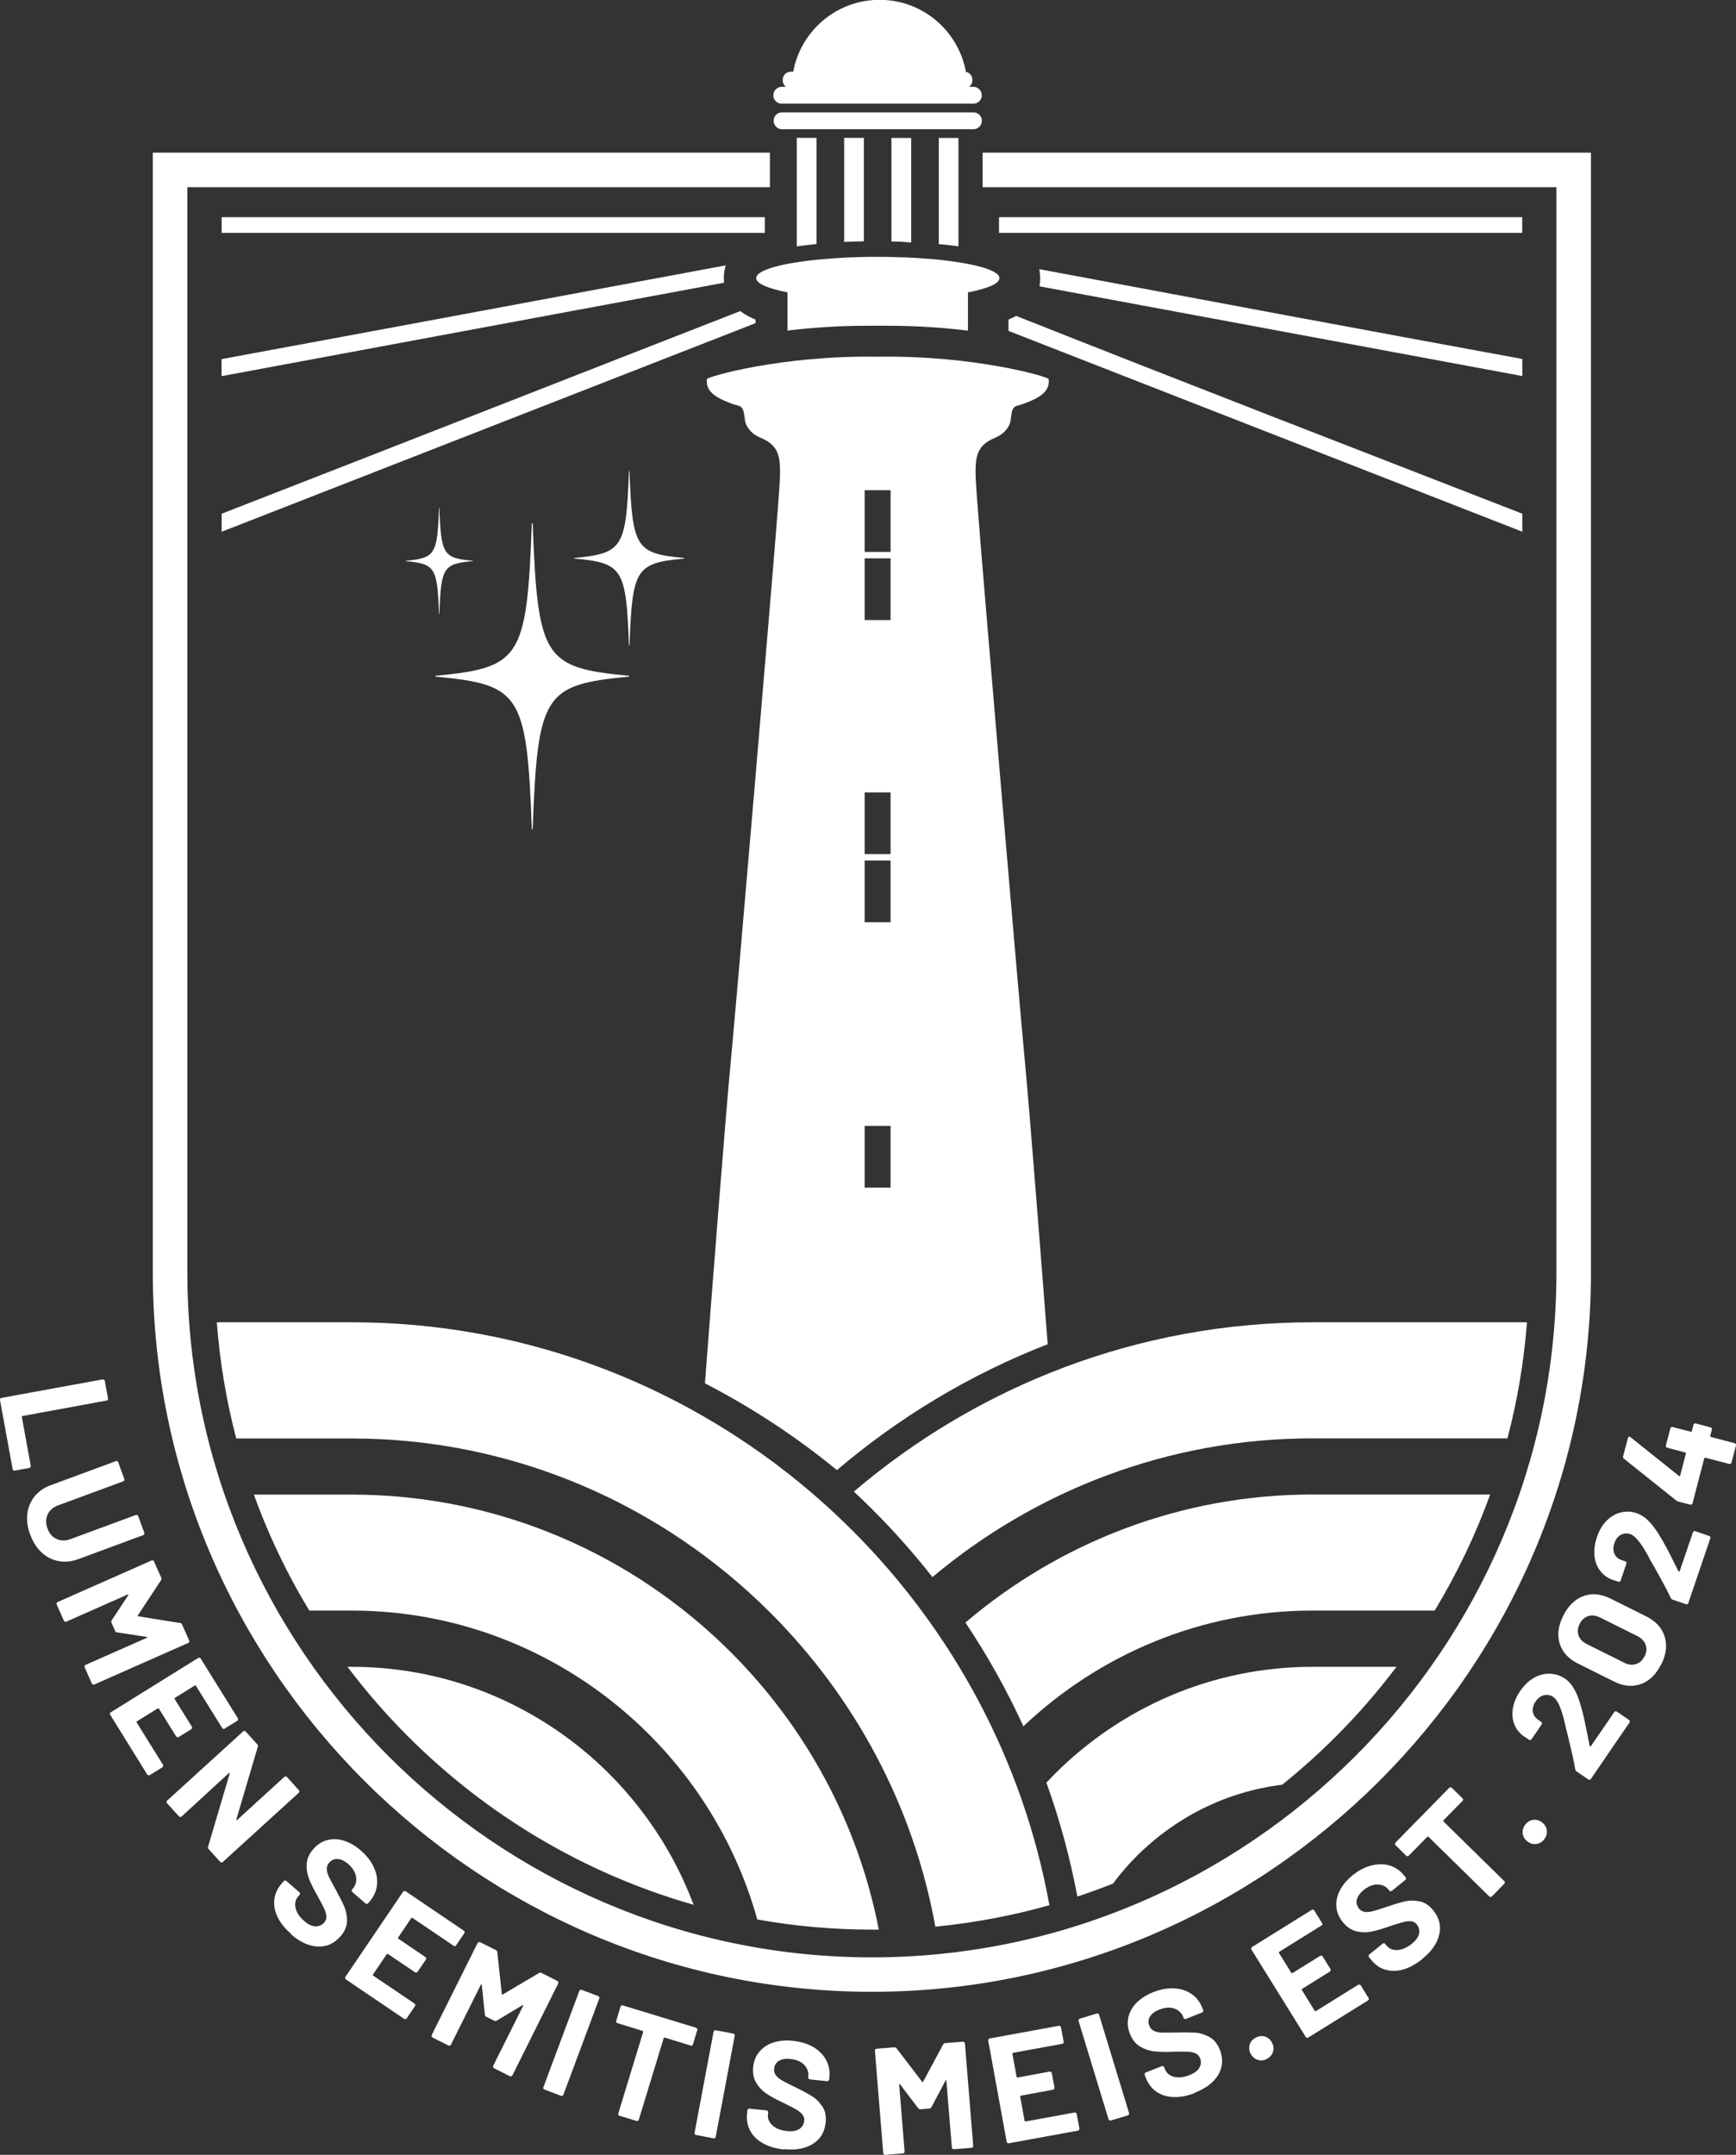 <?xml version="1.0" encoding="UTF-8"?>
<svg xmlns="http://www.w3.org/2000/svg" id="Layer_2" data-name="Layer 2" viewBox="0 0 160.86 199.58">
  <rect x="0" y="0" width="160.86" height="199.58" fill="#333333" stroke="none"/>
  <defs>
    <style>
      .cls-1 {
        fill: #fff;
        fill-rule: evenodd;
        stroke-width: 0px;
      }
    </style>
  </defs>
  <g id="Layer_1-2" data-name="Layer 1">
    <g>
      <path class="cls-1" d="M15.76,14.14h55.58v3.2H17.36v100.51c0,17.44,7.14,33.3,18.63,44.8,11.5,11.5,27.36,18.64,44.8,18.64s33.3-7.14,44.8-18.64c11.5-11.5,18.63-27.36,18.63-44.8V17.34h-53.17v-3.2h56.37v103.71c0,18.33-7.5,34.99-19.57,47.06-12.08,12.08-28.74,19.57-47.06,19.57s-34.98-7.5-47.06-19.57c-12.08-12.08-19.57-28.74-19.57-47.06V14.14h1.6Z"></path>
      <path class="cls-1" d="M118.81,165.3c-5.22.64-9.92,3.05-13.47,6.6-.8.8-1.54,1.65-2.21,2.56-1.09.43-2.19.83-3.3,1.2-.68-3.62-1.64-7.15-2.87-10.55.26-.27.52-.54.78-.81,6.12-6.12,14.57-9.92,23.87-9.92h7.79c-1.72,2.28-3.6,4.44-5.62,6.46-1.58,1.58-3.24,3.07-4.97,4.46Z"></path>
      <path class="cls-1" d="M132.93,149.17h-11.32c-10.34,0-19.78,4.09-26.78,10.72-1.54-3.36-3.34-6.57-5.37-9.61,8.69-7.39,19.92-11.86,32.16-11.86h16.46c-1.36,3.77-3.09,7.36-5.14,10.75Z"></path>
      <path class="cls-1" d="M23.52,138.43h9.07c13.69,0,26.13,5.6,35.14,14.61,6.89,6.89,11.78,15.77,13.7,25.68-.21,0-.42,0-.64,0-3.62,0-7.17-.32-10.62-.94-1.83-6.57-5.34-12.45-10.04-17.15-7.07-7.07-16.82-11.46-27.54-11.46h-3.93c-1.57-2.59-2.95-5.3-4.12-8.12-.36-.87-.7-1.74-1.02-2.63Z"></path>
      <path class="cls-1" d="M32.19,154.38h.4c9.3,0,17.75,3.8,23.87,9.92,3.4,3.41,6.09,7.53,7.81,12.12-10.13-2.88-19.2-8.33-26.46-15.59-2.02-2.02-3.9-4.18-5.62-6.46Z"></path>
      <path class="cls-1" d="M20.1,122.47h12.49c18.07,0,34.5,7.39,46.41,19.3,9.27,9.27,15.81,21.29,18.24,34.69-3.41.96-6.94,1.63-10.57,1.99-2.03-11.23-7.5-21.3-15.28-29.07-9.96-9.96-23.7-16.15-38.81-16.15h-10.69c-.91-3.47-1.52-7.06-1.8-10.75Z"></path>
      <path class="cls-1" d="M139.69,133.22h-18.08c-13.36,0-25.66,4.84-35.21,12.85-1.71-2.18-3.55-4.25-5.5-6.2-.58-.58-1.18-1.16-1.78-1.72,11.47-9.77,26.32-15.68,42.49-15.68h19.88c-.28,3.68-.89,7.27-1.81,10.75Z"></path>
      <path class="cls-1" d="M69.91,29.97l-49.37,19.28v-1.67c16.03-6.23,32.03-12.52,48.06-18.77l.06.05c.16.12.35.24.54.35.19.11.4.22.62.31l.19.08v.32l-.09.04h0ZM66.97,26.21l.12-.02c0-.14-.01-.28-.02-.43,0-.17.01-.34.03-.5.02-.16.05-.32.09-.47l.05-.21c-15.57,2.9-31.14,5.81-46.71,8.68v1.58l46.43-8.63h0ZM70.73,21.57H20.54v-1.45h50.33v1.45h-.14ZM140.86,49.17l-47.41-18.52v-1.05l.42-.19.29-.15c15.59,6.18,31.27,12.24,46.9,18.32v1.67l-.19-.08h0ZM140.89,34.8l.17.03v-1.58c-14.92-2.74-29.85-5.53-44.76-8.32l.03.2c.02.1.03.21.04.31,0,.1.01.21.01.32s0,.22-.01.32c0,.1-.02.21-.03.31l-.02.13,44.58,8.28h0ZM140.91,21.57h-48.34v-1.45h48.48v1.45h-.14Z"></path>
      <path class="cls-1" d="M72.45,9.6h17.75c.4,0,.73-.3.77-.69,0-.03,0-.06,0-.09,0-.43-.35-.78-.78-.78h-.39c.18-.13.3-.35.3-.59v-.07c0-.41-.33-.74-.74-.74h.14c-.67-3.62-3.72-6.4-7.47-6.64h-1.05c-3.75.24-6.81,3.02-7.48,6.64h-.23c-.41,0-.74.33-.74.74v.07c0,.24.12.46.3.59h-.39c-.43,0-.78.35-.78.78,0,.03,0,.06,0,.09.04.39.37.69.77.69h0ZM72,11.82c.13.09.28.15.45.15h17.75c.2,0,.38-.08.52-.2.16-.14.26-.35.26-.58,0-.03,0-.06,0-.09-.04-.39-.37-.69-.77-.69h-17.75c-.4,0-.73.3-.77.69,0,.03,0,.06,0,.09,0,.26.13.49.33.63h0ZM72.97,27.08v3.54c2.1-.26,4.63-.45,7.42-.45.31,0,.63,0,.94,0,.32,0,.63,0,.94,0,2.79,0,5.32.2,7.42.45v-3.54c1.82-.35,2.92-.81,2.92-1.32,0-.39-.66-.76-1.8-1.06-.5-.14-1.1-.26-1.77-.37-.18-.03-.37-.06-.57-.09-.4-.06-.83-.11-1.27-.16h0c-.21-.03-.31-.03-.58-.06-.41-.04-.84-.07-1.29-.1h0c-.19-.01-.38-.02-.58-.04h0c-.42-.02-.85-.04-1.3-.05h0c-.19,0-.38-.01-.58-.02h0c-.43-.01-.86-.02-1.3-.02-.08,0-.16,0-.23,0-.12,0-.23,0-.34,0-.44,0-.87,0-1.3.02-.2,0-.39.01-.58.02-.44.01-.88.03-1.3.06-.19,0-.39.02-.58.04-.44.03-.87.06-1.29.1-.19.02-.39.04-.57.06-.45.05-.87.1-1.27.16-.19.03-.38.06-.57.09h0c-.68.11-1.27.24-1.77.38-1.08.3-1.7.66-1.7,1.04,0,.51,1.11.97,2.92,1.32h0ZM75.66,12.77v9.83c-.61.06-1.22.14-1.83.22v-10.05h1.83ZM80.05,12.77v9.58c-.61,0-1.22.03-1.83.06v-9.64h1.83ZM84.43,12.77v9.69c-.34-.02-.67-.05-.99-.08h0s-.54-.01-.54-.01h-.04s0,0,0,0h-.26v-9.59h1.83ZM88.81,12.77v10.05c-.27-.04-.53-.08-.81-.11l-.97-.1h0s-.04,0-.04,0v-9.83h1.83Z"></path>
      <path class="cls-1" d="M97.08,124.49c-.72-9.31-1.71-21.94-2.07-25.69-.59-6.14-3.99-46.16-4.36-51.11-.37-4.96-.67-6.21,1.63-7.18.56-.24,1-.64,1.26-1.19.21-.45.07-1.41.54-1.67.22-.12.48-.14.71-.23,1.04-.39,2.58-.97,2.38-2.31-.03-.22-6.95-2.22-15.83-2.07-8.88-.15-15.8,1.85-15.83,2.07-.21,1.33,1.33,1.92,2.38,2.31.23.09.5.11.71.23.46.26.32,1.22.54,1.67.26.55.69.95,1.26,1.19,2.29.96,2,2.22,1.63,7.18-.37,4.96-3.77,44.97-4.36,51.11-.41,4.26-1.64,20.05-2.35,29.32,4.37,2.26,8.47,4.96,12.23,8.04,5.79-4.92,12.39-8.89,19.56-11.67h0ZM80.12,110v-5.72h2.4v5.72h-2.4ZM80.12,51.71h2.4v5.72h-2.4v-5.72h0ZM80.12,51.12v-5.72h2.4v5.72h-2.4ZM80.12,79.7h2.4v5.72h-2.4v-5.72h0ZM80.12,79.11v-5.72h2.4v5.72h-2.4Z"></path>
      <g>
        <path class="cls-1" d="M58.27,62.67c-7.85.75-8.45,1.58-8.91,14.1,0,.05-.08.05-.08,0-.46-12.52-1.06-13.36-8.91-14.1-.05,0-.05-.08,0-.08,7.85-.75,8.45-1.58,8.91-14.1,0-.05.08-.05.08,0,.46,12.52,1.06,13.36,8.91,14.1.05,0,.05.08,0,.08Z"></path>
        <path class="cls-1" d="M63.4,51.73c-4.47.43-4.81.9-5.07,8.02,0,.03-.05.03-.05,0-.26-7.13-.6-7.6-5.07-8.02-.03,0-.03-.05,0-.05,4.47-.43,4.81-.9,5.07-8.02,0-.03.05-.03.05,0,.26,7.13.6,7.6,5.07,8.02.03,0,.03.05,0,.05Z"></path>
        <path class="cls-1" d="M43.8,51.97c-2.73.26-2.93.55-3.09,4.9,0,.02-.03.02-.03,0-.16-4.35-.37-4.64-3.09-4.9-.02,0-.02-.03,0-.03,2.73-.26,2.93-.55,3.09-4.9,0-.02.03-.02.03,0,.16,4.35.37,4.64,3.09,4.9.02,0,.02.03,0,.03Z"></path>
      </g>
      <path class="cls-1" d="M0,129.67s0-.09.03-.13c.03-.04.06-.06.11-.07l9.37-1.71s.09,0,.13.03c.04.03.06.06.07.11l.3,1.62s0,.09-.03.13c-.03.04-.06.06-.11.07l-7.79,1.43s-.07.04-.06.08l.83,4.53s0,.09-.03.13c-.03.04-.06.06-.11.07l-1.34.25s-.09,0-.13-.03c-.04-.03-.06-.06-.07-.11L0,129.67Z"></path>
      <path class="cls-1" d="M2.8,142.16c-.25-.68-.34-1.32-.27-1.94.07-.61.3-1.15.67-1.62.37-.46.87-.81,1.5-1.04l6.03-2.23s.09-.01.13,0c.04.02.07.05.09.1l.57,1.55s.01.09,0,.13c-.02.04-.05.07-.1.09l-6.04,2.23c-.47.17-.79.46-.97.85-.18.39-.18.82-.01,1.29.17.47.45.79.85.97.39.18.82.18,1.29.01l6.04-2.23s.09-.01.13,0c.04.02.07.05.09.09l.57,1.55s.01.09,0,.13c-.02.04-.05.07-.09.09l-6.03,2.23c-.63.23-1.23.29-1.82.18-.59-.11-1.11-.37-1.56-.79-.46-.42-.81-.97-1.06-1.64Z"></path>
      <path class="cls-1" d="M16.68,150.31c.09.01.15.06.18.13l.67,1.51s.02.09,0,.13c-.02.04-.05.07-.09.09l-8.71,3.85s-.09.02-.13,0c-.04-.02-.07-.05-.09-.09l-.67-1.51s-.02-.09,0-.13c.02-.04.05-.07.09-.09l5.68-2.51s.05-.03.04-.05c0-.02-.03-.03-.06-.03l-2.74-.42c-.09-.01-.15-.06-.18-.13l-.34-.76c-.03-.08-.03-.15.02-.23l1.53-2.31s.02-.05,0-.07c-.01-.02-.03-.02-.07,0l-5.67,2.51s-.09.02-.13,0-.07-.05-.09-.09l-.67-1.51s-.02-.09,0-.13c.02-.04.05-.07.09-.09l8.71-3.85s.09-.02.13,0c.04.02.07.05.09.09l.67,1.51c.03.08.03.15-.02.23l-2.15,3.26s-.03.07.03.08l3.86.62Z"></path>
      <path class="cls-1" d="M20.83,160.11s-.08.03-.13.02c-.05-.01-.08-.04-.11-.08l-2.44-3.92s-.06-.05-.1-.02l-1.85,1.15s-.05.06-.02.1l1.6,2.57s.03.08.02.13c-.01.05-.04.08-.08.1l-1.16.72s-.08.03-.13.02c-.05-.01-.08-.04-.11-.08l-1.6-2.57s-.06-.05-.1-.02l-1.94,1.2s-.05.06-.02.1l2.44,3.92s.03.08.02.13c-.01.05-.04.08-.08.11l-1.16.72s-.08.03-.13.02c-.05-.01-.08-.04-.11-.08l-3.43-5.53s-.03-.08-.02-.13c.01-.05.04-.08.08-.1l8.09-5.03s.08-.03.13-.02c.05.01.08.04.11.08l3.44,5.53s.03.08.02.13c-.01.05-.04.08-.08.1l-1.16.72Z"></path>
      <path class="cls-1" d="M26.35,164.57s.08-.05.12-.04c.05,0,.09.02.12.06l1.11,1.22s.05.08.04.12c0,.05-.02.09-.06.12l-7.04,6.41s-.08.05-.12.04c-.05,0-.09-.02-.12-.06l-1.07-1.18c-.06-.07-.08-.14-.05-.22l2-6.76s0-.06-.01-.07c-.02-.01-.04,0-.07.02l-4.38,4.02s-.08.05-.12.04c-.05,0-.09-.02-.12-.06l-1.11-1.22s-.05-.08-.04-.12c0-.05.02-.09.06-.12l7.04-6.41s.08-.05.12-.04c.05,0,.09.02.12.06l1.07,1.18c.06.07.08.14.05.22l-1.99,6.73s0,.05.01.07c.02.01.04,0,.07-.02l4.37-3.99Z"></path>
      <path class="cls-1" d="M26.99,179.13c-.57-.49-.99-1.01-1.26-1.56-.27-.55-.37-1.09-.31-1.63.06-.54.29-1.03.67-1.48l.2-.23s.07-.06.12-.06c.05,0,.09.01.12.04l1.21,1.05s.06.07.06.12c0,.05-.01.09-.04.12l-.14.16c-.25.28-.32.64-.23,1.06.09.42.36.83.81,1.21.38.33.73.49,1.05.49s.59-.12.79-.35c.15-.17.21-.36.2-.58-.01-.22-.08-.45-.2-.71-.12-.26-.32-.65-.61-1.17-.33-.57-.59-1.09-.78-1.55-.18-.46-.26-.93-.23-1.42.03-.49.23-.95.61-1.38.37-.43.8-.7,1.3-.83.5-.13,1.01-.11,1.55.06.54.17,1.06.47,1.57.92.54.47.94.98,1.19,1.54.26.56.35,1.11.29,1.66s-.29,1.05-.68,1.51l-.14.16s-.07.06-.12.06c-.05,0-.09-.01-.12-.04l-1.22-1.06s-.06-.07-.06-.12c0-.05.01-.09.04-.12l.07-.09c.26-.3.36-.66.29-1.08-.06-.42-.31-.82-.73-1.19-.33-.29-.66-.44-.97-.46-.31-.02-.57.09-.79.34-.15.18-.23.37-.22.59,0,.22.08.47.21.75.13.28.36.7.67,1.26.34.62.6,1.13.76,1.52.16.39.24.83.23,1.31-.01.48-.21.94-.6,1.39-.58.67-1.28.98-2.1.95-.82-.04-1.66-.42-2.49-1.14Z"></path>
      <path class="cls-1" d="M42.28,180.18s-.06.06-.11.07c-.05,0-.09,0-.13-.03l-3.83-2.59s-.07-.02-.1.02l-1.22,1.81s-.02.07.02.1l2.51,1.7s.06.06.07.11c0,.05,0,.09-.03.13l-.77,1.13s-.06.06-.11.07c-.05,0-.09,0-.13-.03l-2.51-1.7s-.07-.02-.1.02l-1.28,1.89s-.02.07.02.1l3.83,2.59s.06.06.07.11c0,.05,0,.09-.03.13l-.77,1.13s-.06.06-.11.07c-.05,0-.09,0-.13-.03l-5.39-3.65s-.06-.06-.07-.11c0-.05,0-.09.03-.13l5.34-7.88s.06-.06.11-.07c.05,0,.09,0,.13.03l5.39,3.65s.06.06.07.11c0,.05,0,.09-.03.13l-.77,1.13Z"></path>
      <path class="cls-1" d="M49.94,182.74c.08-.05.15-.05.23-.01l1.47.74s.07.05.09.1c.01.04.01.09,0,.13l-4.25,8.52s-.05.07-.1.08c-.04.01-.09.01-.13,0l-1.47-.74s-.07-.05-.08-.1c-.01-.04-.01-.09,0-.13l2.78-5.56s.02-.05,0-.06c-.02,0-.04,0-.07.01l-2.38,1.43c-.08.05-.15.05-.23.01l-.74-.37c-.08-.04-.12-.1-.13-.19l-.29-2.76s-.02-.05-.03-.06c-.02,0-.04.01-.05.04l-2.77,5.55s-.05.07-.1.09c-.04.01-.09.01-.13,0l-1.47-.74s-.07-.05-.09-.1c-.01-.04-.01-.09,0-.13l4.25-8.52s.05-.07.1-.09c.04-.01.09-.01.13,0l1.47.74c.08.04.12.1.13.19l.42,3.88c0,.06.03.08.08.04l3.37-1.99Z"></path>
      <path class="cls-1" d="M50.44,193.54s-.08-.05-.09-.09c-.02-.04-.02-.09,0-.13l3.33-8.92s.05-.08.09-.1c.04-.02.09-.02.13,0l1.54.58s.08.05.09.09c.02.04.02.09,0,.13l-3.33,8.92s-.05.08-.09.09c-.04.02-.09.02-.13,0l-1.54-.58Z"></path>
      <path class="cls-1" d="M64.5,187.82s.08.04.1.08c.02.04.03.08.01.13l-.4,1.32s-.04.08-.08.1c-.04.02-.08.03-.13.01l-2.41-.74s-.07,0-.09.05l-2.31,7.56s-.04.08-.08.1c-.04.02-.08.03-.13.01l-1.58-.48s-.08-.04-.1-.08c-.02-.04-.03-.08-.01-.13l2.31-7.56s0-.07-.05-.09l-2.34-.72s-.08-.04-.1-.08c-.02-.04-.03-.08-.01-.13l.4-1.32s.04-.08.08-.1.08-.03.13-.01l6.79,2.07Z"></path>
      <path class="cls-1" d="M64.5,197.74s-.08-.03-.11-.07c-.03-.04-.03-.08-.03-.13l1.76-9.36s.03-.08.07-.11c.04-.03.08-.03.13-.03l1.62.31s.08.03.11.07c.03.04.03.08.03.13l-1.76,9.36s-.03.08-.07.11c-.04.03-.08.03-.13.03l-1.62-.31Z"></path>
      <path class="cls-1" d="M72.64,199.08c-.75-.08-1.39-.26-1.93-.56-.54-.3-.93-.68-1.19-1.16-.26-.47-.36-1.01-.3-1.6l.03-.31s.03-.08.06-.11c.04-.03.08-.04.12-.04l1.6.16s.08.03.11.06c.03.04.04.08.04.12l-.02.21c-.04.37.1.71.42,1,.32.29.77.47,1.36.53.5.05.87-.02,1.14-.2.26-.19.41-.43.44-.74.02-.22-.03-.42-.17-.59-.13-.17-.32-.33-.57-.47-.24-.14-.64-.35-1.18-.61-.6-.28-1.11-.55-1.52-.82-.41-.27-.74-.61-1-1.03-.25-.42-.35-.91-.29-1.48.06-.56.25-1.04.59-1.43s.77-.67,1.3-.84c.54-.17,1.14-.22,1.81-.15.71.07,1.33.26,1.86.57.53.31.93.71,1.19,1.19.27.49.37,1.03.31,1.62l-.02.21s-.03.08-.06.11c-.04.03-.08.04-.12.04l-1.61-.17s-.08-.03-.11-.06c-.03-.04-.04-.08-.04-.12v-.11c.05-.39-.08-.74-.37-1.05-.29-.31-.72-.49-1.28-.55-.44-.05-.79.01-1.06.17-.27.16-.42.41-.45.73-.02.23.03.44.16.61.13.17.33.34.6.49.27.16.7.37,1.27.65.64.31,1.14.58,1.5.81.36.23.67.54.94.94.27.4.37.89.31,1.48-.09.88-.48,1.54-1.18,1.98-.7.44-1.6.61-2.7.49Z"></path>
      <path class="cls-1" d="M87.4,189.36c.04-.08.1-.12.19-.13l1.64-.13s.09,0,.12.04c.04.03.05.07.06.12l.77,9.49s0,.09-.04.12c-.03.04-.07.06-.12.06l-1.64.13s-.09,0-.12-.04c-.04-.03-.05-.07-.06-.12l-.51-6.19s-.01-.06-.03-.05c-.02,0-.04.02-.05.05l-1.3,2.45c-.04.08-.1.12-.19.13l-.83.07c-.08,0-.15-.03-.21-.1l-1.68-2.21s-.04-.04-.06-.03c-.02,0-.03.03-.02.07l.5,6.18s0,.09-.04.12c-.03.04-.07.06-.12.06l-1.64.13s-.09,0-.12-.04c-.04-.03-.05-.07-.06-.12l-.77-9.49s0-.09.04-.12c.03-.04.07-.06.12-.06l1.64-.13c.08,0,.15.03.21.1l2.37,3.1c.03.05.06.05.08,0l1.85-3.44Z"></path>
      <path class="cls-1" d="M98.56,189.1s0,.09-.03.13c-.03.04-.06.06-.11.07l-4.55.83s-.06.04-.06.08l.39,2.15s.04.06.08.06l2.98-.55s.09,0,.13.03c.04.03.06.06.07.11l.25,1.34s0,.09-.03.13c-.03.04-.06.06-.11.07l-2.98.55s-.06.04-.06.08l.41,2.25s.04.07.08.06l4.55-.83s.09,0,.13.03c.04.03.06.06.07.11l.25,1.34s0,.09-.03.13c-.03.04-.06.06-.11.07l-6.4,1.17s-.09,0-.13-.03-.06-.06-.07-.11l-1.71-9.37s0-.09.03-.13c.03-.04.06-.06.11-.07l6.4-1.17s.09,0,.13.03c.04.03.06.06.07.11l.25,1.34Z"></path>
      <path class="cls-1" d="M102.93,196.4s-.09,0-.13-.01c-.04-.02-.07-.06-.08-.1l-2.78-9.11s0-.09.01-.13.06-.07.1-.08l1.58-.48s.09,0,.13.01.07.06.08.1l2.78,9.11s0,.09-.01.13c-.02.04-.06.07-.1.08l-1.58.48Z"></path>
      <path class="cls-1" d="M110.74,193.84c-.7.28-1.35.41-1.97.39-.61-.02-1.14-.17-1.59-.48-.45-.3-.78-.73-1-1.28l-.11-.29s-.02-.09,0-.13c.02-.04.05-.07.09-.09l1.49-.59s.09-.02.13,0c.04.02.07.05.09.09l.08.2c.14.35.42.58.83.69.42.11.9.06,1.45-.16.46-.18.77-.42.92-.7.15-.29.17-.57.05-.86-.08-.21-.22-.36-.42-.45-.2-.09-.44-.14-.72-.15-.28-.01-.73-.01-1.33,0-.66.03-1.24.02-1.73-.03-.49-.05-.94-.2-1.36-.45-.42-.25-.73-.65-.94-1.18-.21-.52-.25-1.04-.14-1.54.12-.5.37-.95.77-1.35.4-.4.91-.72,1.54-.97.66-.26,1.3-.38,1.91-.35.61.03,1.15.2,1.61.51.46.31.8.74,1.02,1.3l.08.2s.02.09,0,.13c-.02.04-.05.07-.09.09l-1.51.6s-.09.02-.13,0c-.04-.02-.07-.05-.09-.09l-.04-.11c-.15-.37-.42-.62-.82-.76-.4-.14-.87-.1-1.39.1-.41.16-.7.38-.86.64-.16.27-.18.55-.06.86.09.22.23.37.42.47.19.1.45.15.76.16.31.01.79,0,1.43-.01.71-.02,1.28,0,1.7.02.42.03.84.17,1.26.4.42.23.74.62.96,1.17.32.82.28,1.59-.13,2.3-.41.71-1.14,1.28-2.17,1.68Z"></path>
      <path class="cls-1" d="M117.39,190.7c-.28.15-.57.17-.85.08-.28-.09-.5-.28-.65-.56-.15-.29-.18-.58-.09-.86.09-.28.28-.49.57-.64.29-.15.58-.18.86-.09.28.09.49.28.64.57.15.28.17.57.08.85-.09.28-.28.5-.56.65Z"></path>
      <path class="cls-1" d="M122.51,178.1s.03.08.02.13c-.01.05-.04.08-.08.11l-3.92,2.44s-.05.06-.02.1l1.15,1.85s.06.05.1.02l2.57-1.6s.08-.03.13-.02c.05.01.08.04.1.08l.72,1.16s.03.08.02.13c-.01.05-.04.08-.08.11l-2.57,1.6s-.05.06-.02.1l1.2,1.94s.06.05.1.02l3.92-2.44s.08-.03.13-.02c.05.01.08.04.11.08l.72,1.16s.03.08.02.13c-.01.05-.04.08-.08.11l-5.53,3.43s-.08.03-.13.02c-.05-.01-.08-.04-.1-.08l-5.03-8.09s-.03-.08-.02-.13c.01-.05.04-.08.08-.11l5.53-3.44s.08-.03.13-.02c.05.01.08.04.1.08l.72,1.16Z"></path>
      <path class="cls-1" d="M131.79,181.45c-.59.47-1.17.79-1.76.96-.59.17-1.14.17-1.66.02s-.96-.46-1.33-.93l-.19-.24s-.04-.08-.04-.12.03-.08.06-.11l1.25-1.01s.08-.04.12-.04c.05,0,.08.03.11.06l.13.16c.24.29.57.43,1,.41.43-.02.88-.21,1.34-.58.39-.31.61-.63.67-.94.06-.32-.01-.6-.2-.84-.14-.18-.32-.28-.53-.3-.21-.03-.46,0-.73.07-.27.07-.7.2-1.27.39-.63.23-1.18.39-1.66.49s-.96.09-1.43-.03c-.47-.12-.89-.4-1.25-.85-.35-.44-.55-.91-.59-1.43-.04-.51.07-1.02.33-1.52.26-.5.66-.96,1.18-1.39.56-.45,1.13-.75,1.73-.9.59-.15,1.16-.15,1.69,0,.53.16.98.47,1.36.94l.13.16s.04.08.04.12c0,.05-.03.08-.06.11l-1.26,1.02s-.08.04-.12.04c-.05,0-.08-.03-.11-.06l-.07-.09c-.25-.31-.58-.47-1.01-.48-.43-.01-.86.16-1.3.51-.34.28-.55.57-.63.87-.08.3-.01.58.19.84.15.18.33.29.54.32.21.03.47,0,.77-.07.3-.08.76-.23,1.36-.43.67-.23,1.22-.39,1.63-.48.41-.09.86-.09,1.33,0,.47.1.89.38,1.26.84.55.69.74,1.43.55,2.24-.18.81-.71,1.56-1.57,2.25Z"></path>
      <path class="cls-1" d="M134.29,165.59s.07-.05.12-.05c.05,0,.09.02.12.05l.99.97s.05.07.05.12c0,.05-.02.09-.05.12l-1.77,1.8s-.03.07,0,.1l5.64,5.53s.05.07.05.12c0,.05-.02.09-.05.12l-1.15,1.18s-.07.05-.12.05c-.05,0-.09-.02-.12-.05l-5.64-5.53s-.07-.03-.1,0l-1.72,1.75s-.07.05-.12.05c-.05,0-.09-.02-.12-.05l-.99-.97s-.05-.07-.05-.12c0-.05.02-.09.05-.12l4.97-5.07Z"></path>
      <path class="cls-1" d="M143.08,170.37c-.2.25-.45.39-.74.42-.3.03-.57-.05-.82-.25-.26-.21-.4-.45-.43-.74-.03-.29.05-.56.26-.82.21-.26.45-.4.74-.43.29-.03.56.05.82.26.25.2.39.45.42.74.03.3-.05.57-.25.82Z"></path>
      <path class="cls-1" d="M147.32,161.71s.02.04.04.04c.02,0,.04,0,.06-.03l2.16-3.15s.06-.06.11-.07c.05,0,.09,0,.13.03l1.13.77s.06.06.07.11c0,.05,0,.09-.03.13l-3.58,5.23s-.06.06-.11.07c-.05,0-.09,0-.13-.03l-1.07-.73c-.07-.05-.11-.11-.13-.19-.11-.63-.25-1.3-.42-1.99-.17-.69-.27-1.13-.31-1.31-.11-.39-.2-.78-.28-1.16-.3-1.24-.64-1.99-1.02-2.25-.27-.19-.56-.24-.87-.17-.31.07-.57.27-.78.58-.21.31-.3.62-.26.93.04.31.21.57.49.76l.29.2s.06.06.07.11c0,.05,0,.09-.03.13l-.94,1.37s-.06.06-.11.07c-.05,0-.09,0-.13-.03l-.55-.37c-.4-.31-.68-.69-.84-1.16-.16-.46-.18-.95-.08-1.46.1-.52.32-1.02.66-1.52.38-.55.81-.96,1.29-1.23.48-.27.98-.39,1.48-.37.5.02.96.17,1.39.46.33.22.6.53.83.93.23.4.43.89.6,1.49.14.45.26.91.36,1.39.1.48.25,1.19.43,2.12l.05.29Z"></path>
      <path class="cls-1" d="M153.91,154.17c-.46.92-1.08,1.53-1.87,1.81-.79.28-1.62.2-2.51-.25l-3.33-1.66c-.87-.44-1.43-1.05-1.68-1.84-.24-.79-.14-1.65.33-2.58.46-.92,1.08-1.53,1.87-1.82.78-.29,1.61-.21,2.49.22l3.33,1.66c.89.44,1.46,1.07,1.71,1.87.25.8.14,1.66-.32,2.59h0ZM152.39,153.41c.19-.38.22-.74.1-1.07s-.37-.6-.76-.8l-3.47-1.73c-.39-.19-.75-.24-1.09-.13-.34.11-.61.35-.8.73-.18.37-.22.72-.1,1.06.12.34.37.6.76.8l3.47,1.73c.39.19.75.24,1.09.13.34-.11.61-.35.79-.72Z"></path>
      <path class="cls-1" d="M155.55,145.54s.03.03.05.03c.02,0,.04-.02.04-.04l1.23-3.61s.04-.08.09-.1c.04-.02.08-.02.13,0l1.29.44s.08.04.1.09c.02.04.02.08,0,.13l-2.04,6s-.04.08-.09.1c-.04.02-.08.02-.13,0l-1.23-.42c-.08-.03-.14-.08-.17-.15-.28-.58-.59-1.18-.94-1.81-.35-.62-.57-1.02-.65-1.17-.21-.35-.4-.7-.58-1.05-.62-1.11-1.15-1.75-1.59-1.89-.31-.11-.6-.08-.88.07s-.47.41-.59.77c-.12.36-.12.68,0,.97.12.29.35.49.68.6l.33.11s.08.04.1.09c.02.04.02.08,0,.13l-.53,1.57s-.04.08-.08.1c-.04.02-.08.02-.13,0l-.63-.21c-.47-.19-.84-.49-1.12-.89s-.43-.86-.47-1.39c-.04-.52.04-1.07.23-1.64.21-.63.52-1.14.91-1.53.39-.39.83-.64,1.32-.76.49-.12.97-.09,1.46.07.37.13.72.35,1.05.67.33.32.66.74.98,1.27.25.39.49.81.72,1.24.23.43.56,1.08.98,1.93l.13.27Z"></path>
      <path class="cls-1" d="M156.91,131.96s.04-.08.08-.1c.04-.02.08-.03.13-.02l1.38.36s.08.04.1.08c.02.04.03.08.02.13l-.15.59s0,.07.05.09l2.22.58s.08.04.1.08c.02.04.03.08.02.13l-.42,1.59s-.04.08-.08.1c-.04.02-.08.03-.13.02l-2.22-.58s-.07,0-.09.05l-1.09,4.18s-.04.08-.08.1c-.04.02-.08.03-.13.02l-1.09-.28c-.05-.01-.12-.05-.19-.09l-4.87-3.89c-.07-.06-.1-.13-.07-.22l.45-1.7c.02-.06.04-.1.08-.12.04-.01.09,0,.14.04l4.52,3.61s.03.02.05.01c.02,0,.03-.02.04-.03l.54-2.07s0-.07-.05-.09l-1.69-.44s-.08-.04-.1-.08c-.02-.04-.03-.08-.02-.13l.42-1.59s.04-.08.08-.1c.04-.02.08-.03.13-.02l1.69.44s.07,0,.09-.05l.15-.59Z"></path>
    </g>
  </g>
</svg>
